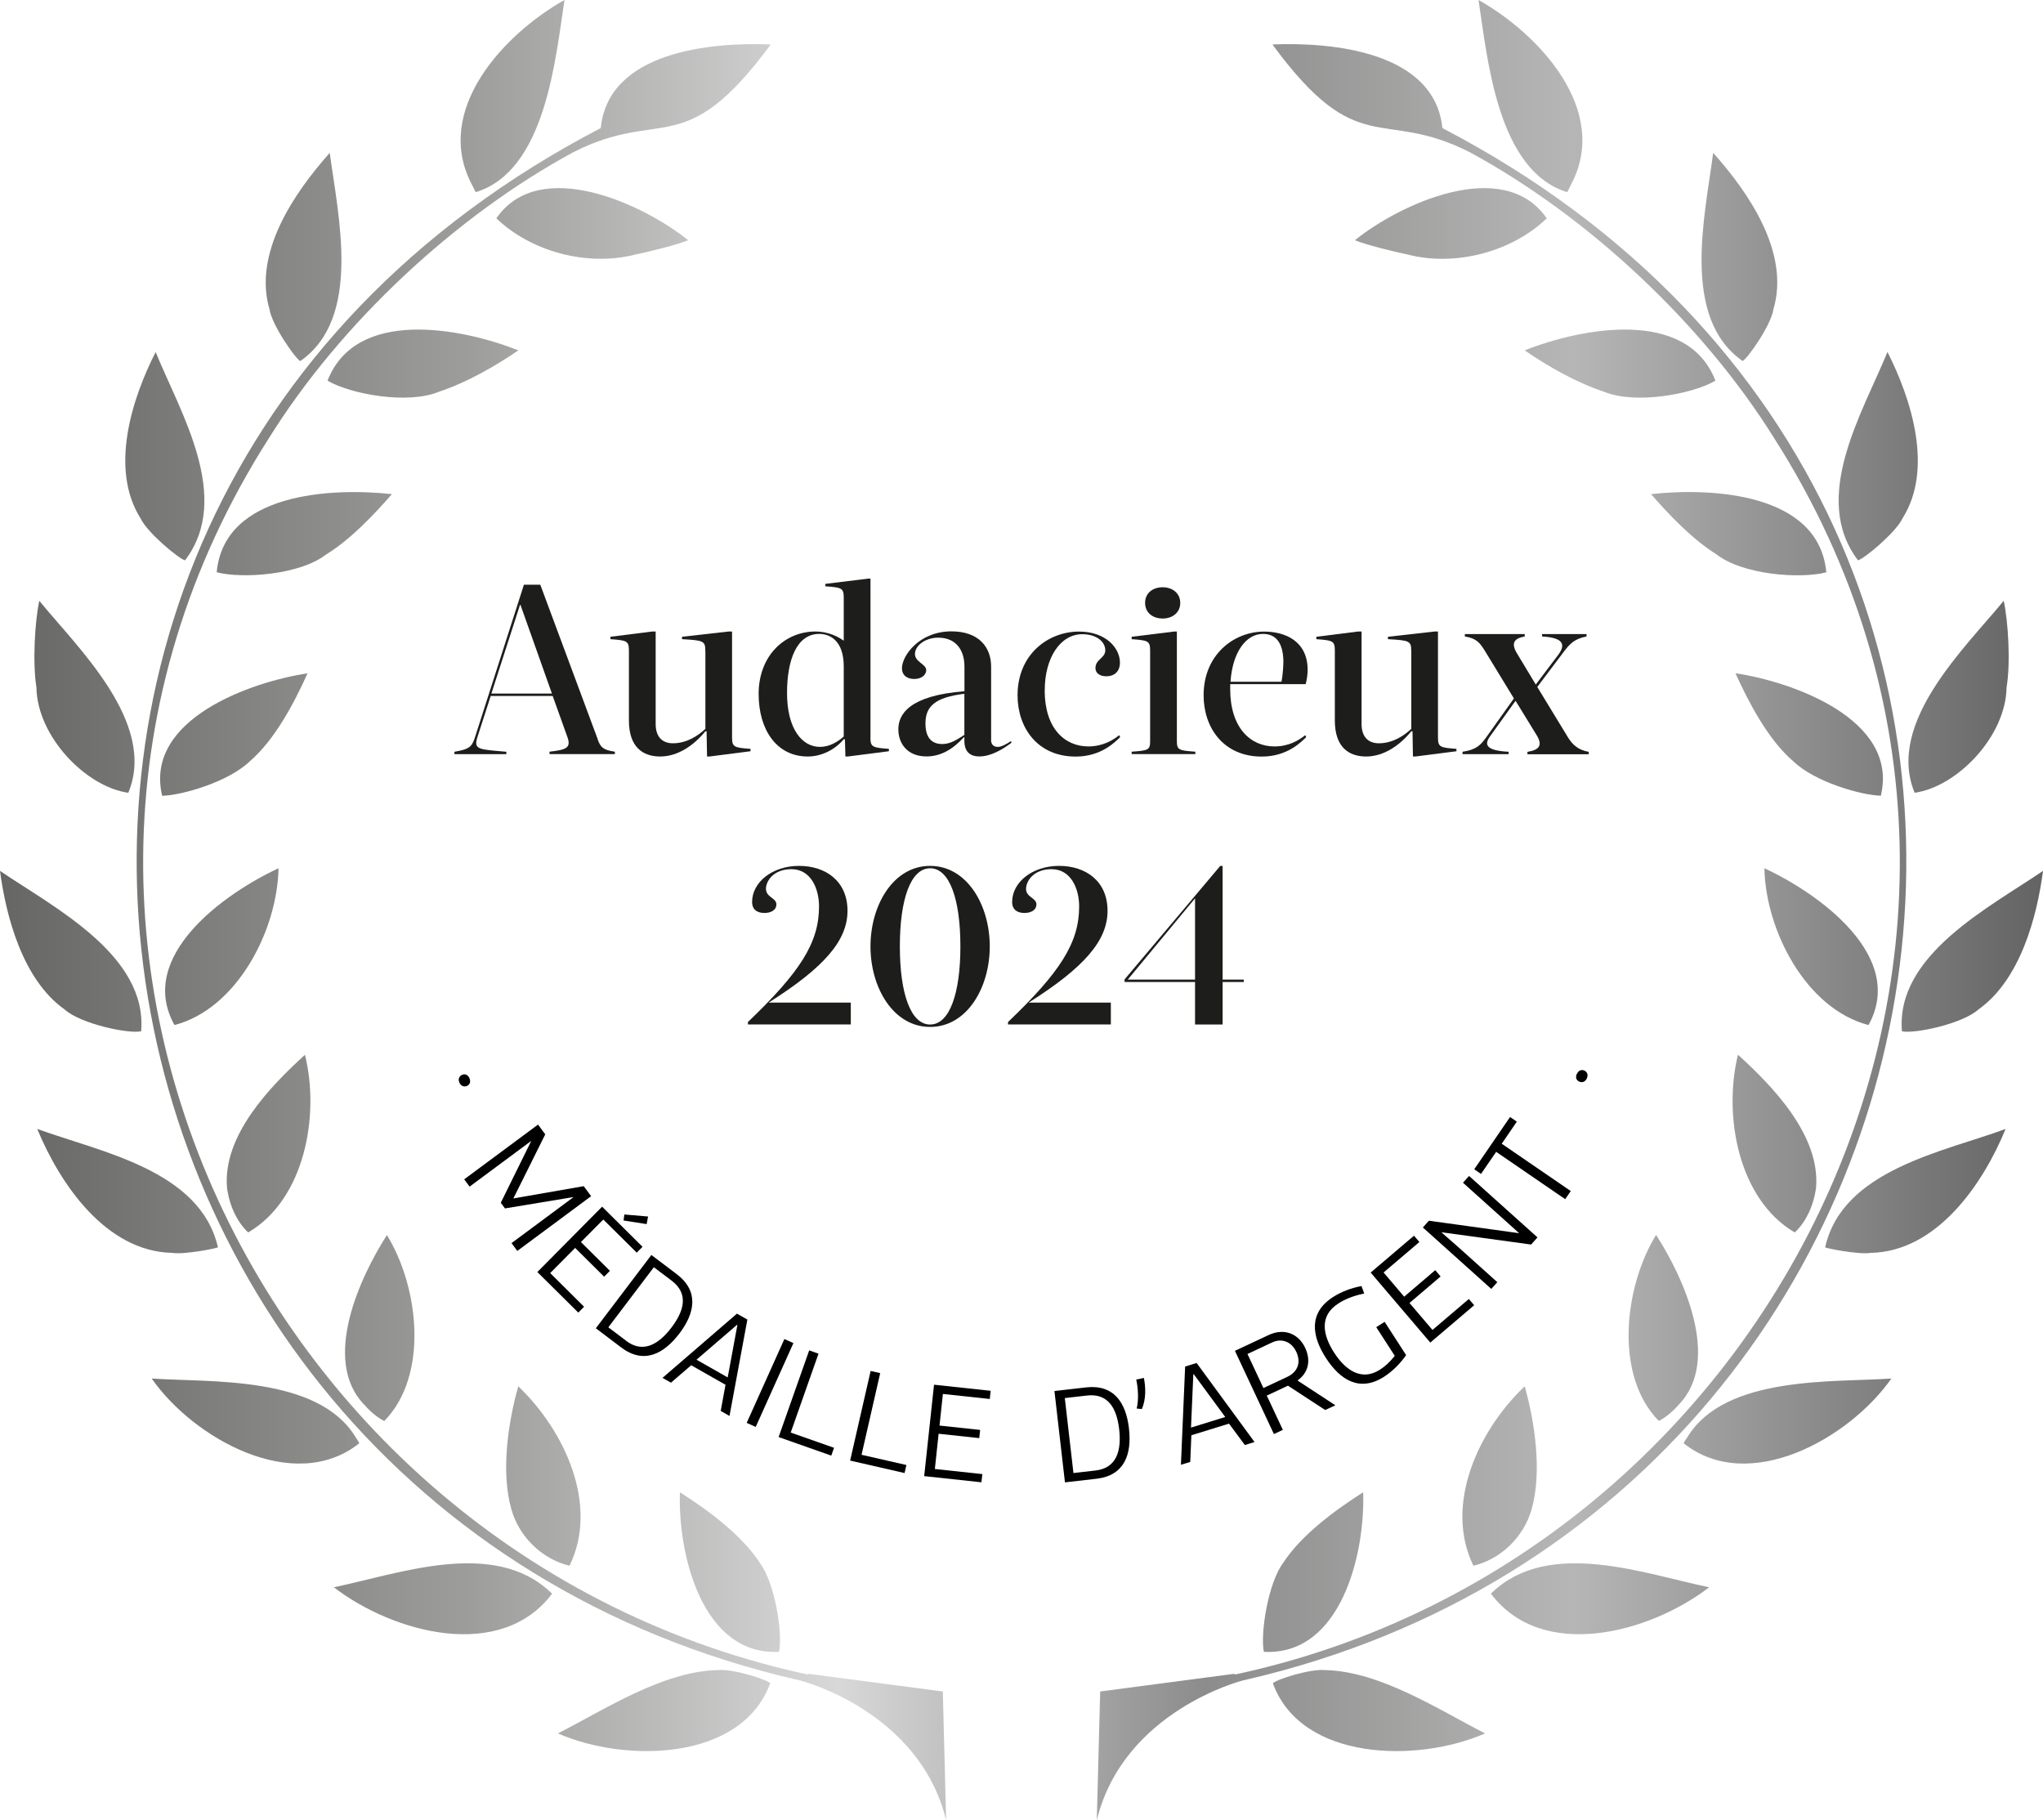 <?xml version="1.0" encoding="UTF-8"?>
<svg id="Capa_1" xmlns="http://www.w3.org/2000/svg" xmlns:xlink="http://www.w3.org/1999/xlink" viewBox="0 0 271.99 242.31">
  <defs>
    <style>
      .cls-1 {
        fill: #1d1d1b;
      }

      .cls-2 {
        fill: url(#Degradado_sin_nombre_241);
      }
    </style>
    <linearGradient id="Degradado_sin_nombre_241" data-name="Degradado sin nombre 241" x1="0" y1="121.15" x2="271.99" y2="121.15" gradientUnits="userSpaceOnUse">
      <stop offset="0" stop-color="#666665"/>
      <stop offset=".23" stop-color="#9d9d9c"/>
      <stop offset=".41" stop-color="#d8d8d8"/>
      <stop offset=".59" stop-color="#8b8c8b"/>
      <stop offset=".77" stop-color="#b7b6b6"/>
      <stop offset="1" stop-color="#646363"/>
    </linearGradient>
  </defs>
  <path class="cls-2" d="M102.54,224.09c-3.81,10.36-19.26,10.62-28.26,6.67,6.21-3.15,13.98-8.3,21.36-8.43,1.89-.18,6.42,1.22,6.91,1.76ZM101.14,208.03c-2.44-3.76-7.06-7.11-10.62-9.37-.29,8.08,2.89,21.76,13.19,21.24.52-2.44-.53-9.19-2.58-11.87ZM73.32,211.99c-7.57-7.2-20.13-2.5-28.87-.68,7.94,6.1,22.23,9.93,29.05.85,0,0-.06-.06-.18-.17ZM68.09,200.96c1.08,3.76,4.17,6.62,7.73,7.48,3.97-8.09-.67-18.02-6.82-23.89-1.33,4.7-2.36,11.37-.91,16.41ZM47.34,191.32c-5-8.24-19.44-7.27-27.14-7.8,5.54,7.96,18.97,15.52,27.64,8.61,0,0-.16-.32-.5-.81ZM48.55,187.05c.81.95,1.88,1.78,2.61,2.12,5.92-6.01,4.65-17.77.35-24.75-3.46,5.39-8.84,16.68-2.96,22.64ZM22.92,166.79c1.55.27,6.27-.65,6.09-.76-2.37-10.3-15.72-12.69-24.05-15.74,3.02,7.32,9.13,16.31,17.96,16.5ZM30.22,158.08c.29,2.31,1.29,4.55,2.82,5.99,7.51-4.39,9.57-15.55,7.56-23.65-4.57,4.17-10.95,10.69-10.38,17.66ZM8.61,134.39c2.12,1.92,8.51,3.27,10.18,2.9.86-10.14-11.64-16.5-18.79-21.35.81,6.13,3.04,14.51,8.61,18.45ZM23.23,136.46c8.33-2.17,13.69-12.59,13.85-20.87-7.19,3.32-18.96,11.73-13.85,20.87ZM4.85,91.51c.1,6.53,6.57,13.23,12.23,14.03,3.88-9.33-6.82-19.38-11.85-25.56-.59,2.76-.91,8.25-.38,11.53ZM33.24,101.36c3.37-2.87,6.01-7.95,7.7-11.72-7.36,1.09-21.79,6.06-19.35,16.3,2.61-.06,8.81-1.83,11.65-4.58ZM18.71,69c.89,1.92,5.19,5.46,5.93,5.59,6.32-8.34-.58-19.58-3.92-27.72-3.2,6.28-6.14,15.58-2.01,22.13ZM43.46,73.79c3.24-2,6.32-5.27,8.72-8.01-8.01-.87-22.34-.21-23.33,10.4,3.4.9,11.14.36,14.61-2.4ZM35.88,41.18c.31,2.07,3.43,6.56,4.1,6.89,8.25-5.76,5.03-19.33,3.92-27.72-4.68,5.26-10.24,13.3-8.02,20.83ZM58.41,52.16c3.75-1.24,7.59-3.45,10.6-5.52-7.67-3.03-21.66-5.65-25.4,4.04,3.08,1.8,10.67,3.19,14.8,1.48ZM62.83,24.58c.3.64.51,1,.51,1,9.31-2.84,10.61-17.77,11.81-25.58-8.04,4.51-17.57,14.68-12.32,24.58ZM84.52,33.9c1.97-.4,5.68-1.33,7.1-1.92-5.88-4.74-19.76-11.28-25.54-2.92,4.61,4.44,12.09,6.45,18.45,4.84ZM119.5,224.83C39.76,216.39-8.27,127.25,35.84,58.27c9.5-15.24,24.81-29.52,40.49-38.01,11.86-6.01,14.73,1.31,26.28-14.34-7.99-.33-21.62.94-22.63,11.13C-21.71,69.99,9.11,213.98,121.43,226.2l.12-1.12s-.75-.1-2.05-.25ZM106.62,223.74s15.79,4.03,19.34,18.57l-.44-17.13-17.84-2.35-1.05.91ZM169.46,224.09c3.79,10.36,19.25,10.62,28.25,6.67-6.2-3.16-13.99-8.3-21.36-8.43-1.89-.18-6.4,1.22-6.89,1.76ZM168.26,219.9c10.3.55,13.51-13.15,13.22-21.24-3.58,2.28-8.17,5.6-10.63,9.37-2.03,2.7-3.08,9.43-2.59,11.87ZM198.49,212.16c6.83,9.08,21.11,5.25,29.05-.85-8.76-1.83-21.31-6.51-28.88.68-.12.11-.17.17-.17.17ZM202.99,184.55c-6.17,5.85-10.78,15.78-6.83,23.89,3.55-.84,6.66-3.73,7.74-7.48,1.44-5.03.41-11.7-.91-16.41ZM224.14,192.13c8.68,6.91,22.09-.65,27.66-8.61-7.7.53-22.15-.44-27.15,7.8-.36.49-.51.81-.51.81ZM220.47,164.41c-4.28,6.99-5.56,18.74.37,24.75.73-.34,1.79-1.17,2.61-2.12,5.87-5.95.51-17.26-2.97-22.64ZM267.02,150.29c-8.31,3.06-21.71,5.44-24.03,15.74-.19.11,4.51,1.03,6.07.76,8.82-.18,14.96-9.19,17.95-16.5ZM231.38,140.42c-1.99,8.1.05,19.26,7.56,23.65,1.54-1.43,2.54-3.68,2.84-5.99.55-6.98-5.81-13.49-10.39-17.66ZM271.99,115.94c-7.13,4.86-19.64,11.21-18.78,21.35,1.67.37,8.06-.99,10.18-2.9,5.56-3.94,7.8-12.31,8.6-18.45ZM234.9,115.59c.16,8.28,5.53,18.7,13.86,20.87,5.07-9.15-6.65-17.54-13.86-20.87ZM266.76,79.98c-5.04,6.17-15.72,16.22-11.86,25.56,5.66-.8,12.14-7.49,12.24-14.03.55-3.28.22-8.77-.38-11.53ZM250.4,105.93c2.45-10.25-11.99-15.22-19.35-16.3,1.7,3.76,4.33,8.85,7.7,11.72,2.85,2.75,9.01,4.51,11.65,4.58ZM251.28,46.87c-3.34,8.13-10.25,19.39-3.92,27.72.74-.14,5.03-3.67,5.93-5.59,4.14-6.54,1.18-15.86-2-22.13ZM243.14,76.18c-.99-10.61-15.33-11.28-23.33-10.4,2.39,2.75,5.48,6,8.7,8.01,3.49,2.75,11.21,3.3,14.62,2.4ZM228.08,20.34c-1.09,8.39-4.33,21.96,3.92,27.72.67-.33,3.81-4.81,4.1-6.89,2.24-7.53-3.33-15.58-8.03-20.83ZM228.38,50.68c-3.74-9.69-17.73-7.07-25.39-4.04,3,2.08,6.85,4.29,10.59,5.52,4.15,1.71,11.71.32,14.8-1.48ZM196.84,0c1.2,7.82,2.49,22.71,11.8,25.58,0,0,.22-.36.51-1,5.27-9.88-4.28-20.08-12.31-24.58ZM205.92,29.06c-5.79-8.35-19.66-1.83-25.54,2.92,1.42.59,5.1,1.51,7.1,1.92,6.34,1.62,13.84-.4,18.45-4.84ZM150.44,225.08l.12,1.12c112.31-12.24,143.13-156.2,41.47-209.15-1.04-10.18-14.64-11.46-22.63-11.13,11.49,15.64,14.44,8.34,26.27,14.34,15.68,8.5,30.98,22.77,40.49,38.01,44.08,69-3.92,158.12-83.68,166.56-1.3.16-2.04.25-2.04.25ZM164.31,222.83l-17.84,2.35-.45,17.13c3.56-14.54,19.35-18.57,19.35-18.57l-1.06-.91Z"/>
  <g>
    <path d="M62.49,143.52c.2.44.1.85-.31,1.04-.39.18-.81.02-1.01-.42-.21-.46-.06-.86.33-1.04.41-.19.78-.03,1,.43Z"/>
    <path d="M70.17,155.88l-1.81,3.63.02.03,3.99-.7,5.34-.93.99,1.33-9.83,7.29-.77-1.04,8.21-6.09-.02-.03-9.06,1.5-.56-.75,4.06-8.24-8.21,6.09-.72-.97,9.83-7.29.96,1.3-2.42,4.87Z"/>
    <path d="M84.77,166.76l-4.45-4.41-2.98,3,3.86,3.83-.77.78-3.86-3.83-3.32,3.35,4.51,4.48-.77.78-5.45-5.4,8.62-8.7,5.38,5.34-.77.78ZM83.02,162.47l.1-.79,3.16.27-.19,1.01-3.07-.48Z"/>
    <path d="M79.33,176.82l7.39-9.75,3.37,2.55c3,2.27,2.42,5.18.37,7.89-2.09,2.75-4.76,4.14-7.76,1.87l-3.37-2.55ZM83.36,178.5c2.31,1.75,4.41.38,6.05-1.79,1.65-2.18,2.32-4.47.01-6.22l-2.37-1.79-6.06,8,2.37,1.79Z"/>
    <path d="M96.59,184.35l-4.57-2.6-2.69,2.32-1.13-.64,9.91-8.55,1.39.79-2.38,12.83-1.17-.67.64-3.49ZM98.12,176.37l-5.39,4.64,4.15,2.36,1.29-6.97-.05-.03Z"/>
    <path d="M99.41,189.42l5.02-11.16,1.2.54-5.02,11.16-1.2-.54Z"/>
    <path d="M108.97,180.21l-3.7,10.5,5.77,2.03-.37,1.04-7.01-2.47,4.07-11.54,1.24.44Z"/>
    <path d="M117.18,182.81l-2.48,10.86,5.97,1.36-.24,1.07-7.25-1.66,2.73-11.93,1.28.29Z"/>
    <path d="M131.76,186.24l-6.23-.67-.45,4.21,5.41.58-.12,1.09-5.41-.58-.5,4.69,6.32.68-.12,1.09-7.62-.82,1.31-12.17,7.54.81-.12,1.09Z"/>
    <path d="M141.78,197.34l-1.4-12.16,4.2-.48c3.74-.43,5.33,2.07,5.72,5.45.4,3.43-.58,6.28-4.32,6.71l-4.2.48ZM145.86,195.76c2.88-.33,3.45-2.77,3.14-5.47-.31-2.72-1.41-4.84-4.29-4.51l-2.95.34,1.15,9.98,2.95-.34Z"/>
    <path d="M151.33,187.5c.29-1.16.19-2.71-.06-3.85l1.02-.21c.24,1.24.31,2.79-.27,4.14l-.7-.07Z"/>
    <path d="M163.63,189.52l-5.02,1.55-.15,3.55-1.24.38.56-13.08,1.53-.47,7.71,10.52-1.29.4-2.11-2.85ZM158.87,182.95l-.31,7.1,4.56-1.41-4.2-5.71-.05.02Z"/>
    <path d="M176.43,187.71l-4.96-3.24-2.82,1.32,2.14,4.56-1.19.56-5.19-11.08,4.48-2.1c2.13-1,4.01-.13,4.87,1.7.78,1.66.46,3.3-1.02,4.35l5.04,3.3-1.35.63ZM168.19,184.79l3.18-1.49c1.4-.66,1.87-1.91,1.21-3.33-.63-1.35-1.92-1.86-3.21-1.26l-3.29,1.54,2.12,4.53Z"/>
    <path d="M183.23,176.68l1.11-.71,2.86,4.43c-.78,1.12-1.78,2.13-2.92,2.87-3.24,2.09-5.85.46-7.76-2.49-1.9-2.95-2.31-6,.92-8.09,1.15-.74,2.48-1.24,3.82-1.48l.36.99c-1.53.32-2.6.78-3.46,1.34-2.53,1.63-2.08,4.15-.54,6.54,1.55,2.4,3.7,3.8,6.09,2.26.64-.41,1.26-.94,1.98-1.84l-2.46-3.81Z"/>
    <path d="M188.97,165.34l-4.77,4.06,2.74,3.22,4.14-3.53.71.84-4.14,3.53,3.06,3.59,4.84-4.12.71.83-5.84,4.97-7.94-9.32,5.77-4.91.71.84Z"/>
    <path d="M198.54,171.59l-9.11-8.18.8-.9,12.01,1.66h.01s-7.48-6.72-7.48-6.72l.81-.9,9.11,8.18-.85.95-11.89-1.63-.02.03,2.27,1.99,5.14,4.62-.8.9Z"/>
    <path d="M201.94,149.32l-2.01,2.94,9.19,6.3-.74,1.08-9.19-6.3-2.02,2.94-.9-.62,4.77-6.96.9.62Z"/>
    <path d="M209.94,142.96c.2-.44.58-.62.99-.44.39.18.54.6.33,1.04-.21.46-.61.61-1.01.43-.41-.19-.53-.58-.32-1.04Z"/>
  </g>
  <g>
    <path class="cls-1" d="M79.56,98.41c.38,1.06.74,1.44,2.3,1.66v.32h-8.7v-.32c2.24-.26,2.91-.51,2.37-1.98l-1.95-5.44h-8.25l-1.79,5.54c-.51,1.63.26,1.57,3.87,1.89v.32h-6.91v-.32c1.76-.32,2.27-.51,2.69-1.79l6.56-20.45h2.18l7.65,20.58ZM65.42,92.33h8.06l-4.19-11.81h-.06l-3.81,11.81Z"/>
    <path class="cls-1" d="M93.9,86.63c0-1.31-.26-1.38-3.1-1.54v-.32l6.21-.7h.45v14.08c0,1.31.26,1.38,2.46,1.54v.32l-5.47.7h-.32l-.06-3.36h-.16c-1.54,1.89-3.68,3.36-6.02,3.36s-4.16-1.28-4.16-4.8v-9.28c0-1.31-.26-1.38-2.46-1.54v-.32l5.57-.7h.45v12.32c0,1.57.77,2.56,2.3,2.56,1.86,0,3.36-1.02,4.32-1.92v-10.4Z"/>
    <path class="cls-1" d="M115.88,98.15c0,1.31.26,1.38,2.46,1.54v.32l-5.47.7h-.32l-.06-2.3h-.16c-1.12,1.34-2.88,2.3-4.8,2.3-4.1,0-6.53-3.52-6.53-8.32,0-5.22,3.58-8.32,7.55-8.32,1.02,0,2.43.26,3.78,1.22v-5.7c0-1.31-.26-1.38-2.46-1.54v-.32l5.7-.7h.32v21.12ZM112.33,98.05v-9.31c0-3.55-1.92-4.35-3.26-4.35-2.98,0-4.29,3.42-4.29,7.87,0,4.74,1.98,7.17,4.38,7.17,1.25,0,2.34-.64,3.17-1.38Z"/>
    <path class="cls-1" d="M131.94,98.5c0,.61.35.93.9.93.51,0,1.15-.38,1.76-.77l.06.22c-1.28.96-2.78,1.82-4.29,1.82s-1.98-.96-1.98-2.05v-.51h-.06c-1.44,1.57-3.04,2.56-4.99,2.56-2.46,0-3.74-1.63-3.74-3.62s1.44-4.48,8.8-5.06v-3.29c0-2.14-1.09-3.84-3.49-3.84-1.73,0-3.1,1.06-3.1,2.18,0,1.06,1.5,1.34,1.5,2.14,0,.67-.67,1.18-1.6,1.18-.86,0-1.63-.42-1.63-1.44,0-1.66,2.3-4.9,6.59-4.9,3.58,0,5.31,2.05,5.28,4.77v9.66ZM128.39,92.36c-3.94.48-5.18,1.7-5.18,3.94,0,1.76.7,2.75,2.24,2.75,1.12,0,1.98-.61,2.94-1.22v-5.47Z"/>
    <path class="cls-1" d="M139.08,91.88c0,5.12,2.69,7.49,5.82,7.49,1.89,0,3.29-.83,4.1-1.5l.13.26c-.61.58-2.46,2.59-5.92,2.59-5.09,0-7.74-3.84-7.74-8.16,0-5.44,4.06-8.48,8.19-8.48,3.58,0,5.44,2.21,5.44,4.13,0,1.12-.67,1.82-1.82,1.82-.86,0-1.44-.42-1.44-1.09,0-1.18,1.31-1.31,1.31-2.37,0-1.15-1.18-2.14-3.07-2.14-2.91,0-4.99,3.14-4.99,7.46Z"/>
    <path class="cls-1" d="M156.68,98.66c0,1.18.26,1.25,2.46,1.41v.32h-8.48v-.32c2.21-.16,2.46-.22,2.46-1.41v-12.03c0-1.31-.26-1.38-2.46-1.54v-.32l5.7-.7h.32v14.59ZM154.79,78.18c1.31,0,2.34.8,2.34,2.08s-1.02,2.08-2.34,2.08-2.34-.77-2.34-2.08,1.02-2.08,2.34-2.08Z"/>
    <path class="cls-1" d="M174.09,89.16c0,.61-.1,1.31-.26,1.92h-10.05v.67c0,5.12,2.69,7.62,5.89,7.62,1.86,0,3.2-.77,4.1-1.5l.13.26c-.61.58-2.46,2.59-5.92,2.59-5.09,0-7.74-3.84-7.74-8.16,0-5.44,4.06-8.48,8.06-8.48,2.85,0,5.79,1.31,5.79,5.09ZM163.82,90.76h6.78c.19-.83.26-2.24.26-2.69-.03-2.66-1.12-3.68-2.72-3.68-2.27,0-4.06,2.46-4.32,6.37Z"/>
    <path class="cls-1" d="M187.88,86.63c0-1.31-.26-1.38-3.1-1.54v-.32l6.21-.7h.45v14.08c0,1.31.26,1.38,2.46,1.54v.32l-5.47.7h-.32l-.06-3.36h-.16c-1.54,1.89-3.68,3.36-6.02,3.36s-4.16-1.28-4.16-4.8v-9.28c0-1.31-.26-1.38-2.46-1.54v-.32l5.57-.7h.45v12.32c0,1.57.77,2.56,2.3,2.56,1.86,0,3.36-1.02,4.32-1.92v-10.4Z"/>
    <path class="cls-1" d="M201.77,93.29l-3.42,4.77c-.7.99-.67,1.86,2.5,2.02v.32h-6.14v-.32c1.76-.26,2.37-.83,3.13-1.89l3.71-5.21-3.94-6.46c-.58-.9-1.02-1.54-2.59-1.79v-.32h7.97v.32c-1.44.26-1.89.9-.96,2.37l2.43,4.03,2.98-3.94c1.06-1.41.67-2.3-2.14-2.46v-.32h5.92v.32c-1.63.32-2.21.96-3.04,2.05l-3.52,4.67,4.13,6.78c.58.9,1.28,1.6,2.72,1.86v.32h-8.16v-.32c1.66-.26,2.05-.93,1.18-2.3l-2.75-4.48Z"/>
    <path class="cls-1" d="M101.98,118.34c0,1.12,1.38,1.18,1.38,2.05s-.89,1.15-1.57,1.15c-.83,0-1.66-.32-1.66-1.47,0-2.62,2.69-4.8,6.24-4.8s6.46,2.02,6.46,5.98-3.1,7.55-10.5,12.22h10.94v2.91h-13.7v-.32c6.88-6.59,9.47-10.5,9.47-15.39,0-2.37-1.09-4.96-3.68-4.96-2.43,0-3.39,1.63-3.39,2.62Z"/>
    <path class="cls-1" d="M123.83,115.27c4.9,0,7.94,5.21,7.94,10.72s-3.04,10.72-7.94,10.72-7.94-5.22-7.94-10.72,3.04-10.72,7.94-10.72ZM123.83,115.59c-2.59,0-4.03,4.13-4.03,10.4s1.44,10.4,4.03,10.4,4.03-4.13,4.03-10.4-1.44-10.4-4.03-10.4Z"/>
    <path class="cls-1" d="M136.6,118.34c0,1.12,1.38,1.18,1.38,2.05s-.9,1.15-1.57,1.15c-.83,0-1.66-.32-1.66-1.47,0-2.62,2.69-4.8,6.24-4.8s6.46,2.02,6.46,5.98-3.1,7.55-10.5,12.22h10.94v2.91h-13.69v-.32c6.88-6.59,9.47-10.5,9.47-15.39,0-2.37-1.09-4.96-3.68-4.96-2.43,0-3.39,1.63-3.39,2.62Z"/>
    <path class="cls-1" d="M159.1,136.39v-5.66h-9.38v-.35l12.73-15.1h.32v15.13h2.82v.32h-2.82v5.66h-3.68ZM159.1,119.59l-8.96,10.82h8.96v-10.82Z"/>
  </g>
</svg>